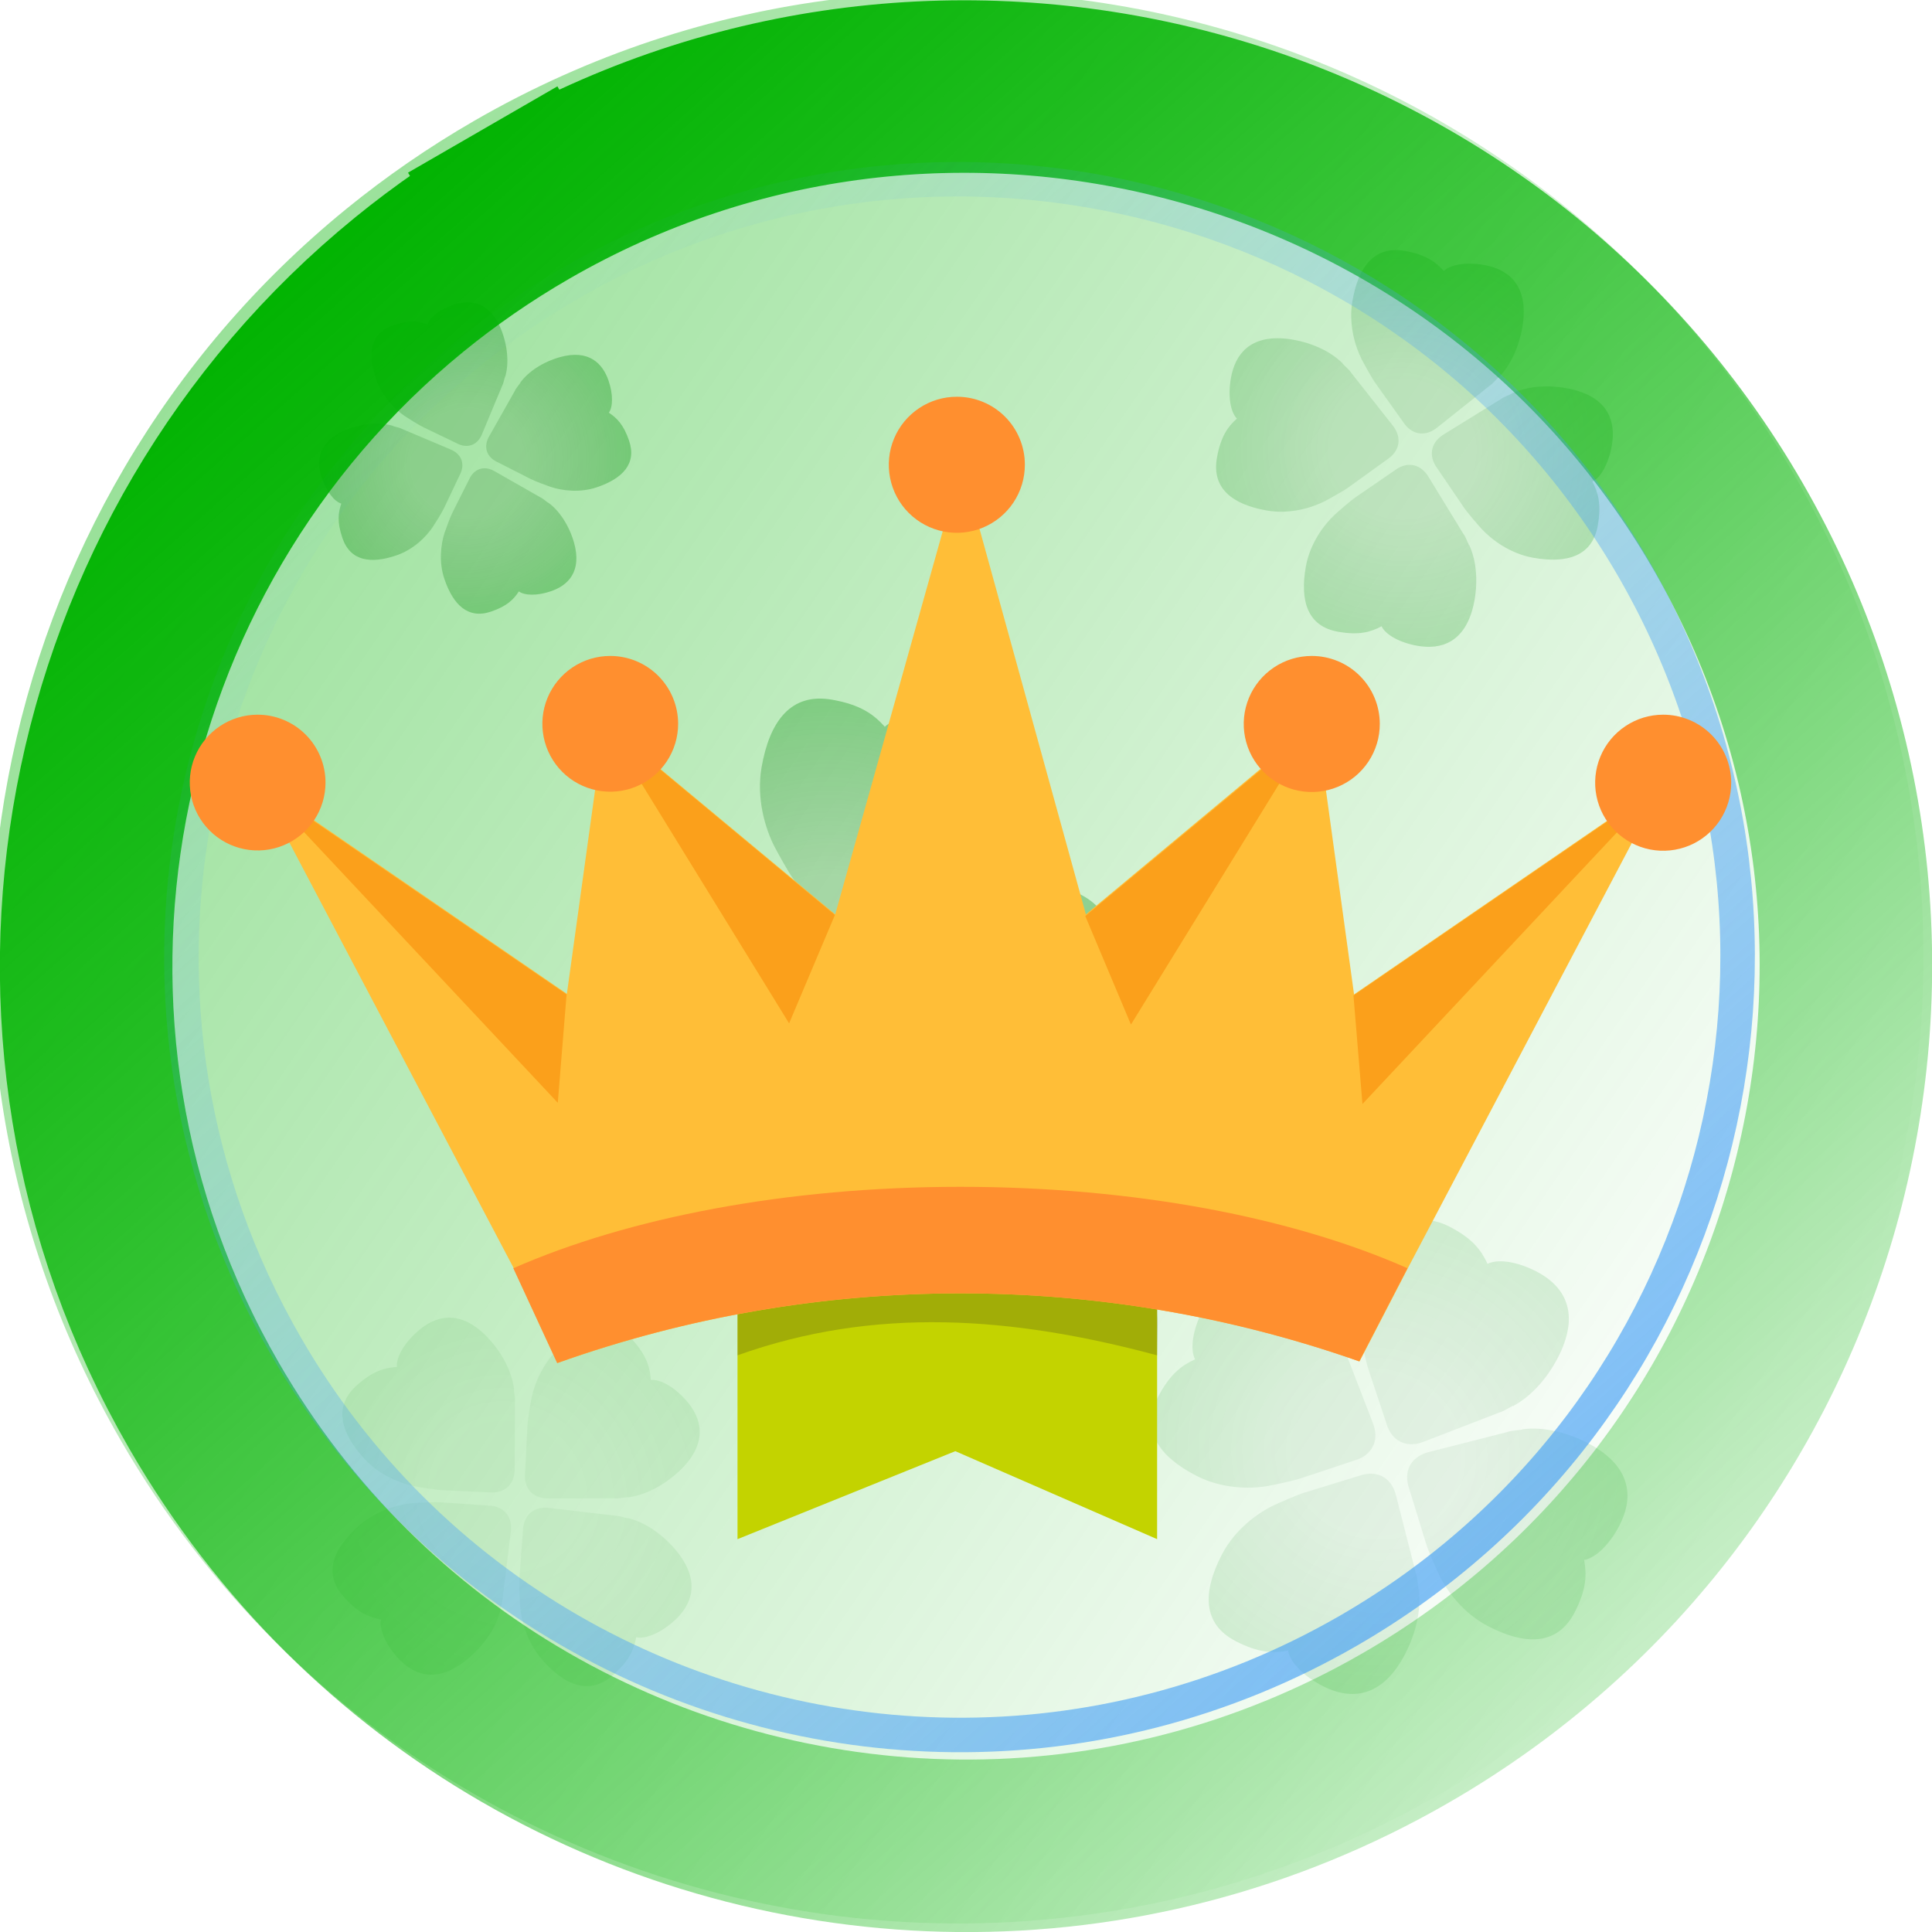 <svg width="112" height="112" viewBox="0 0 112 112" fill="none" xmlns="http://www.w3.org/2000/svg">
<g clip-path="url(#clip0_16_8292)">
<path d="M27.48 7.01C24.837 8.537 22.365 10.247 20.072 12.115C-0.862 29.167 -6.935 59.362 6.999 83.497C12.082 92.302 19.196 99.204 27.407 103.953L27.416 103.959C44.181 113.653 65.52 114.374 83.497 103.995C110.281 88.531 119.458 54.282 103.994 27.498C88.564 0.771 54.201 -8.43 27.48 7.01Z" fill="url(#paint0_linear_16_8292)" fill-opacity="0.4"/>
<path d="M57.492 46.091C57.829 43.15 56.265 41.985 54.446 41.663C53.041 41.414 51.811 41.624 51.295 42.133C50.653 41.419 49.9 40.857 48.246 40.564C45.849 40.139 44.619 41.806 44.152 44.465C43.832 46.294 44.367 48.034 44.882 49.051C45.105 49.474 45.677 50.523 45.996 50.962L48.256 54.129C48.938 54.984 49.934 55.065 50.817 54.328L54.847 51.115C55.091 50.966 55.349 50.629 55.584 50.415L55.612 50.484L55.603 50.419C56.543 49.467 57.278 47.873 57.492 46.091Z" fill="url(#paint1_radial_16_8292)" fill-opacity="0.4"/>
<path d="M53.596 68.302C52.913 71.183 51.047 71.739 49.228 71.416C47.823 71.167 46.738 70.547 46.427 69.891C45.581 70.341 44.681 70.61 43.028 70.317C40.631 69.892 40.042 67.903 40.508 65.243C40.829 63.415 41.925 61.964 42.755 61.185C43.108 60.865 44.002 60.076 44.451 59.772L47.652 57.573C48.584 57.004 49.548 57.271 50.126 58.267L52.821 62.673C52.999 62.896 53.126 63.301 53.275 63.583L53.324 63.528L53.294 63.587C53.853 64.803 54.002 66.554 53.596 68.302Z" fill="url(#paint2_radial_16_8292)" fill-opacity="0.4"/>
<path d="M39.062 47.433C36.136 47.094 34.978 48.666 34.657 50.495C34.409 51.908 34.618 53.145 35.124 53.663C34.414 54.308 33.855 55.066 33.564 56.728C33.141 59.138 34.799 60.375 37.445 60.844C39.263 61.166 40.994 60.628 42.006 60.11C42.426 59.886 43.469 59.311 43.907 58.99L47.057 56.718C47.908 56.032 47.988 55.031 47.254 54.144L44.058 50.092C43.911 49.846 43.575 49.588 43.362 49.351L43.431 49.323L43.366 49.331C42.42 48.387 40.834 47.648 39.062 47.433Z" fill="url(#paint3_radial_16_8292)" fill-opacity="0.4"/>
<path d="M61.319 51.38C64.184 52.067 64.738 53.943 64.417 55.772C64.169 57.184 63.552 58.275 62.9 58.588C63.348 59.438 63.615 60.343 63.324 62.005C62.901 64.415 60.922 65.007 58.277 64.538C56.458 64.215 55.015 63.114 54.24 62.28C53.922 61.925 53.137 61.026 52.835 60.574L50.648 57.356C50.082 56.419 50.347 55.45 51.338 54.869L55.72 52.16C55.942 51.98 56.345 51.853 56.626 51.703L56.571 51.654L56.629 51.684C57.839 51.121 59.581 50.972 61.319 51.38Z" fill="url(#paint4_radial_16_8292)" fill-opacity="0.4"/>
<path d="M29.045 19.081C28.393 17.49 27.272 17.335 26.256 17.68C25.471 17.947 24.905 18.398 24.785 18.801C24.258 18.618 23.718 18.543 22.794 18.857C21.456 19.312 21.297 20.504 21.804 21.988C22.153 23.008 22.912 23.743 23.459 24.116C23.691 24.269 24.275 24.642 24.561 24.776L26.597 25.755C27.183 25.999 27.713 25.761 27.955 25.139L29.106 22.376C29.189 22.233 29.225 21.989 29.285 21.814L29.318 21.841L29.296 21.811C29.508 21.064 29.435 20.047 29.045 19.081Z" fill="url(#paint5_radial_16_8292)" fill-opacity="0.4"/>
<path d="M33.281 31.47C33.74 33.127 32.946 33.932 31.931 34.277C31.146 34.544 30.421 34.532 30.079 34.285C29.774 34.751 29.392 35.14 28.469 35.453C27.13 35.908 26.274 35.061 25.767 33.578C25.418 32.558 25.569 31.513 25.773 30.884C25.863 30.622 26.097 29.971 26.241 29.691L27.254 27.676C27.569 27.126 28.134 26.991 28.706 27.337L31.31 28.823C31.464 28.887 31.642 29.058 31.797 29.159L31.806 29.118L31.807 29.156C32.432 29.618 32.998 30.467 33.281 31.47Z" fill="url(#paint6_radial_16_8292)" fill-opacity="0.4"/>
<path d="M20.045 24.922C18.462 25.569 18.313 26.693 18.661 27.713C18.931 28.501 19.384 29.072 19.786 29.194C19.605 29.721 19.533 30.263 19.85 31.19C20.31 32.534 21.5 32.699 22.977 32.197C23.992 31.852 24.722 31.094 25.091 30.547C25.242 30.315 25.612 29.731 25.745 29.445L26.712 27.408C26.952 26.821 26.713 26.289 26.091 26.043L23.331 24.876C23.188 24.793 22.944 24.755 22.77 24.694L22.797 24.661L22.766 24.683C22.02 24.468 21.007 24.535 20.045 24.922Z" fill="url(#paint7_radial_16_8292)" fill-opacity="0.4"/>
<path d="M32.473 20.7C34.123 20.247 34.929 21.047 35.278 22.067C35.547 22.855 35.538 23.582 35.295 23.924C35.76 24.231 36.15 24.616 36.467 25.543C36.926 26.888 36.085 27.743 34.608 28.245C33.593 28.59 32.55 28.434 31.923 28.226C31.661 28.135 31.01 27.897 30.73 27.752L28.717 26.727C28.166 26.409 28.03 25.842 28.372 25.268L29.843 22.664C29.905 22.51 30.075 22.332 30.175 22.178L30.134 22.168L30.172 22.167C30.63 21.542 31.474 20.979 32.473 20.7Z" fill="url(#paint8_radial_16_8292)" fill-opacity="0.4"/>
<path d="M90.505 78.305C91.577 75.882 90.543 74.469 89.066 73.708C87.925 73.119 86.812 72.971 86.234 73.267C85.872 72.486 85.374 71.804 84.031 71.112C82.085 70.109 80.585 71.205 79.478 73.353C78.716 74.829 78.714 76.459 78.886 77.466C78.966 77.887 79.178 78.936 79.335 79.397L80.435 82.707C80.794 83.62 81.628 83.955 82.582 83.56L86.899 81.892C87.148 81.83 87.459 81.61 87.718 81.491L87.723 81.557L87.733 81.499C88.793 80.937 89.848 79.771 90.505 78.305Z" fill="url(#paint9_radial_16_8292)" fill-opacity="0.15"/>
<path d="M81.257 96.245C79.904 98.523 78.153 98.5 76.677 97.739C75.535 97.151 74.769 96.33 74.675 95.688C73.829 95.846 72.985 95.835 71.642 95.143C69.695 94.14 69.718 92.282 70.826 90.134C71.587 88.657 72.914 87.71 73.834 87.267C74.222 87.087 75.2 86.652 75.667 86.513L79.001 85.489C79.953 85.251 80.71 85.737 80.942 86.743L82.086 91.227C82.18 91.465 82.182 91.846 82.235 92.126L82.292 92.093L82.25 92.135C82.407 93.324 82.07 94.859 81.257 96.245Z" fill="url(#paint10_radial_16_8292)" fill-opacity="0.15"/>
<path d="M74.316 74.528C71.892 73.457 70.479 74.491 69.718 75.968C69.13 77.109 68.981 78.222 69.278 78.8C68.496 79.162 67.814 79.66 67.122 81.002C66.119 82.949 67.215 84.449 69.363 85.556C70.84 86.318 72.469 86.32 73.476 86.148C73.897 86.068 74.946 85.856 75.407 85.699L78.717 84.599C79.63 84.24 79.965 83.406 79.571 82.452L77.902 78.135C77.84 77.886 77.621 77.575 77.501 77.316L77.567 77.311L77.509 77.301C76.947 76.241 75.782 75.186 74.316 74.528Z" fill="url(#paint11_radial_16_8292)" fill-opacity="0.15"/>
<path d="M92.388 83.847C94.667 85.2 94.644 86.951 93.883 88.428C93.294 89.569 92.474 90.336 91.831 90.429C91.99 91.275 91.979 92.12 91.287 93.462C90.283 95.409 88.426 95.386 86.278 94.278C84.801 93.517 83.854 92.191 83.41 91.27C83.231 90.882 82.795 89.904 82.656 89.437L81.632 86.103C81.395 85.151 81.88 84.394 82.886 84.162L87.371 83.018C87.609 82.924 87.99 82.922 88.27 82.87L88.236 82.813L88.278 82.854C89.467 82.697 91.003 83.034 92.388 83.847Z" fill="url(#paint12_radial_16_8292)" fill-opacity="0.15"/>
<path d="M88.3 18.648C88.55 16.465 87.39 15.601 86.04 15.362C84.998 15.177 84.085 15.334 83.702 15.711C83.226 15.181 82.667 14.764 81.44 14.547C79.662 14.231 78.749 15.468 78.403 17.442C78.165 18.798 78.562 20.089 78.944 20.844C79.11 21.157 79.534 21.936 79.771 22.262L81.448 24.611C81.954 25.246 82.693 25.306 83.347 24.759L86.338 22.375C86.519 22.265 86.71 22.014 86.885 21.856L86.905 21.907L86.899 21.858C87.596 21.153 88.141 19.97 88.3 18.648Z" fill="url(#paint13_radial_16_8292)" fill-opacity="0.25"/>
<path d="M85.41 35.127C84.903 37.264 83.518 37.677 82.169 37.437C81.126 37.253 80.322 36.792 80.091 36.306C79.463 36.64 78.795 36.839 77.569 36.622C75.79 36.307 75.353 34.831 75.699 32.857C75.937 31.501 76.75 30.424 77.366 29.847C77.628 29.609 78.291 29.023 78.625 28.798L81 27.167C81.691 26.744 82.406 26.942 82.835 27.682L84.834 30.95C84.967 31.116 85.061 31.417 85.171 31.626L85.208 31.585L85.186 31.628C85.6 32.531 85.711 33.83 85.41 35.127Z" fill="url(#paint14_radial_16_8292)" fill-opacity="0.25"/>
<path d="M74.626 19.643C72.455 19.392 71.596 20.558 71.358 21.915C71.174 22.963 71.329 23.881 71.704 24.265C71.178 24.744 70.763 25.306 70.547 26.54C70.233 28.328 71.463 29.245 73.426 29.593C74.775 29.832 76.059 29.433 76.81 29.049C77.122 28.882 77.896 28.456 78.221 28.218L80.558 26.532C81.189 26.023 81.249 25.28 80.704 24.622L78.333 21.616C78.224 21.434 77.975 21.242 77.817 21.066L77.868 21.046L77.819 21.052C77.118 20.351 75.941 19.803 74.626 19.643Z" fill="url(#paint15_radial_16_8292)" fill-opacity="0.25"/>
<path d="M91.14 22.572C93.265 23.081 93.676 24.473 93.438 25.83C93.254 26.878 92.796 27.687 92.313 27.919C92.645 28.55 92.843 29.221 92.627 30.455C92.313 32.243 90.845 32.682 88.882 32.334C87.533 32.095 86.462 31.278 85.888 30.659C85.651 30.395 85.069 29.728 84.845 29.393L83.222 27.005C82.802 26.31 82.999 25.591 83.734 25.16L86.985 23.15C87.15 23.017 87.449 22.922 87.657 22.811L87.617 22.775L87.66 22.797C88.558 22.38 89.85 22.269 91.14 22.572Z" fill="url(#paint16_radial_16_8292)" fill-opacity="0.25"/>
<path d="M39.503 85.159C41.056 83.605 40.684 82.207 39.776 81.181C39.074 80.388 38.262 79.942 37.728 80C37.684 79.289 37.505 78.615 36.68 77.682C35.483 76.329 33.999 76.731 32.501 78.061C31.471 78.976 30.98 80.234 30.81 81.062C30.745 81.411 30.593 82.284 30.576 82.687L30.428 85.57C30.43 86.381 30.972 86.888 31.825 86.866L35.649 86.858C35.859 86.885 36.164 86.807 36.4 86.791L36.384 86.844L36.409 86.802C37.394 86.683 38.557 86.096 39.503 85.159Z" fill="url(#paint17_radial_16_8292)" fill-opacity="0.1"/>
<path d="M26.994 96.269C25.268 97.628 23.927 97.09 23.019 96.064C22.317 95.271 21.973 94.41 22.095 93.886C21.395 93.757 20.749 93.498 19.923 92.566C18.726 91.213 19.302 89.785 20.799 88.455C21.829 87.54 23.135 87.202 23.976 87.132C24.329 87.109 25.213 87.063 25.614 87.094L28.488 87.293C29.293 87.392 29.73 87.991 29.606 88.837L29.14 92.64C29.141 92.852 29.027 93.146 28.984 93.379L29.038 93.37L28.993 93.39C28.757 94.355 28.036 95.441 26.994 96.269Z" fill="url(#paint18_radial_16_8292)" fill-opacity="0.1"/>
<path d="M28.174 77.437C26.63 75.891 25.232 76.27 24.202 77.185C23.406 77.892 22.957 78.707 23.012 79.241C22.302 79.289 21.627 79.471 20.691 80.303C19.334 81.508 19.727 82.992 21.048 84.485C21.956 85.511 23.21 85.996 24.037 86.162C24.385 86.226 25.256 86.373 25.659 86.388L28.537 86.521C29.348 86.515 29.856 85.97 29.839 85.116L29.851 81.287C29.878 81.076 29.803 80.771 29.788 80.536L29.841 80.551L29.799 80.526C29.685 79.541 29.105 78.38 28.174 77.437Z" fill="url(#paint19_radial_16_8292)" fill-opacity="0.1"/>
<path d="M39.288 89.998C40.636 91.719 40.092 93.064 39.062 93.979C38.266 94.685 37.405 95.034 36.882 94.915C36.749 95.616 36.488 96.265 35.552 97.097C34.194 98.302 32.771 97.733 31.45 96.241C30.542 95.214 30.211 93.909 30.146 93.067C30.125 92.713 30.083 91.829 30.116 91.427L30.33 88.548C30.433 87.742 31.034 87.302 31.878 87.421L35.674 87.868C35.886 87.866 36.179 87.978 36.411 88.02L36.402 87.966L36.422 88.011C37.385 88.242 38.465 88.959 39.288 89.998Z" fill="url(#paint20_radial_16_8292)" fill-opacity="0.1"/>
<path d="M30.486 11.837C28.073 13.23 25.821 14.789 23.733 16.49C4.672 32.016 -0.854 59.519 11.833 81.495C16.467 89.521 22.942 95.801 30.414 100.123L30.423 100.128C30.426 100.13 30.43 100.132 30.434 100.135C45.714 108.964 65.139 109.609 81.501 100.163C105.894 86.079 114.251 54.888 100.168 30.495C86.119 6.161 54.815 -2.221 30.486 11.837ZM30.486 11.837L27.984 7.507L30.486 11.837Z" stroke="url(#paint21_linear_16_8292)" stroke-width="10"/>
<path d="M33.005 94.498L33.001 94.496C26.389 90.671 20.661 85.114 16.567 78.022C5.345 58.585 10.235 34.266 27.093 20.534C28.94 19.03 30.931 17.652 33.061 16.422C54.58 3.988 82.256 11.399 94.682 32.922C107.136 54.493 99.745 82.075 78.174 94.529C63.698 102.887 46.513 102.309 33.008 94.5L33.005 94.498Z" stroke="url(#paint22_linear_16_8292)" stroke-width="2"/>
<path d="M67.079 70.45V89.226L55.38 84.126L42.754 89.226V70.988L67.079 70.45Z" fill="#C3D300"/>
<g style="mix-blend-mode:multiply" opacity="0.21">
<path d="M67.079 64.961V75.167C67.079 77.436 67.136 75.167 67.079 78.57C58.631 76.301 50.692 75.734 42.754 78.57V65.499L67.079 64.961Z" fill="#231F20"/>
</g>
<path d="M96.416 45.358L94.589 48.887L81.663 73.424L81.611 73.521L78.814 78.921C63.76 73.63 47.347 73.664 32.316 79.018L29.775 73.521L29.731 73.424L16.779 48.852L14.952 45.322L18.199 47.546L32.863 57.613L34.504 45.755L35.033 41.864L38.289 44.581L48.418 53.007L54.665 30.747L55.741 26.9L56.774 30.623L62.95 53.007L73.105 44.546L76.326 41.899L76.864 45.799L78.496 57.648L93.169 47.581L96.416 45.358Z" fill="#FFBE37"/>
<path d="M14.935 45.367L32.335 63.93L32.846 57.648L14.935 45.367Z" fill="#FBA01B"/>
<path d="M35.017 41.899L45.745 59.325L48.401 53.042L35.017 41.899Z" fill="#FBA01B"/>
<path d="M96.382 45.428L78.983 64.001L78.462 57.71L96.382 45.428Z" fill="#FBA01B"/>
<path d="M76.291 41.97L65.562 59.395L62.915 53.105L76.291 41.97Z" fill="#FBA01B"/>
<path d="M18.87 45.367C18.87 46.145 18.639 46.906 18.207 47.553C17.775 48.2 17.16 48.704 16.441 49.002C15.722 49.3 14.931 49.378 14.167 49.226C13.404 49.074 12.703 48.699 12.153 48.149C11.602 47.599 11.227 46.898 11.076 46.134C10.924 45.371 11.002 44.58 11.3 43.861C11.597 43.142 12.102 42.527 12.749 42.095C13.396 41.662 14.157 41.431 14.935 41.431C15.979 41.431 16.98 41.846 17.718 42.584C18.456 43.322 18.87 44.323 18.87 45.367Z" fill="#FF8F2F"/>
<path d="M39.312 41.961C39.312 42.739 39.081 43.5 38.648 44.147C38.216 44.794 37.601 45.298 36.882 45.596C36.163 45.894 35.372 45.972 34.609 45.82C33.846 45.668 33.144 45.294 32.594 44.743C32.044 44.193 31.669 43.492 31.517 42.728C31.365 41.965 31.443 41.174 31.741 40.455C32.039 39.736 32.543 39.121 33.19 38.689C33.837 38.256 34.598 38.026 35.377 38.026C36.42 38.026 37.421 38.44 38.159 39.178C38.897 39.916 39.312 40.917 39.312 41.961Z" fill="#FF8F2F"/>
<path d="M59.412 26.935C59.414 27.716 59.184 28.48 58.751 29.13C58.319 29.779 57.703 30.286 56.982 30.586C56.261 30.886 55.467 30.964 54.701 30.812C53.935 30.661 53.232 30.285 52.679 29.733C52.127 29.181 51.752 28.477 51.6 27.711C51.448 26.945 51.527 26.152 51.826 25.431C52.126 24.709 52.633 24.094 53.283 23.661C53.933 23.228 54.696 22.998 55.477 23C56.521 23 57.522 23.415 58.26 24.153C58.998 24.89 59.412 25.891 59.412 26.935Z" fill="#FF8F2F"/>
<path d="M79.988 41.961C79.99 42.741 79.76 43.505 79.328 44.154C78.896 44.804 78.28 45.311 77.56 45.611C76.839 45.911 76.046 45.99 75.281 45.839C74.515 45.688 73.811 45.313 73.259 44.761C72.706 44.21 72.33 43.508 72.177 42.742C72.024 41.977 72.102 41.184 72.4 40.462C72.698 39.741 73.204 39.125 73.853 38.691C74.501 38.257 75.264 38.026 76.044 38.026C77.089 38.026 78.091 38.44 78.83 39.178C79.57 39.915 79.986 40.916 79.988 41.961Z" fill="#FF8F2F"/>
<path d="M100.36 45.367C100.362 46.147 100.132 46.91 99.7 47.56C99.268 48.21 98.653 48.717 97.932 49.017C97.212 49.316 96.418 49.396 95.653 49.245C94.887 49.093 94.183 48.718 93.631 48.167C93.079 47.616 92.702 46.913 92.549 46.148C92.396 45.383 92.474 44.589 92.772 43.868C93.07 43.147 93.576 42.53 94.225 42.097C94.873 41.663 95.636 41.431 96.417 41.431C97.461 41.431 98.463 41.846 99.202 42.583C99.942 43.321 100.358 44.322 100.36 45.367Z" fill="#FF8F2F"/>
<path d="M81.593 73.521L78.796 78.921C63.743 73.63 47.33 73.664 32.299 79.018L29.758 73.521C36.402 70.601 45.551 68.801 55.671 68.801C65.791 68.801 74.95 70.583 81.593 73.521Z" fill="#FF8F2F"/>
</g>
<defs>
<linearGradient id="paint0_linear_16_8292" x1="8.997" y1="23.998" x2="100.497" y2="86.998" gradientUnits="userSpaceOnUse">
<stop stop-color="#00B300"/>
<stop offset="1" stop-color="#00B300" stop-opacity="0"/>
</linearGradient>
<radialGradient id="paint1_radial_16_8292" cx="0" cy="0" r="1" gradientUnits="userSpaceOnUse" gradientTransform="translate(48.048 56.044) rotate(3.551) scale(18.528 17.615)">
<stop offset="0.297" stop-color="#056708" stop-opacity="0.42"/>
<stop offset="1" stop-color="#009405" stop-opacity="0.9"/>
</radialGradient>
<radialGradient id="paint2_radial_16_8292" cx="0" cy="0" r="1" gradientUnits="userSpaceOnUse" gradientTransform="translate(48.048 56.044) rotate(3.551) scale(18.528 17.615)">
<stop offset="0.297" stop-color="#056708" stop-opacity="0.42"/>
<stop offset="1" stop-color="#009405" stop-opacity="0.9"/>
</radialGradient>
<radialGradient id="paint3_radial_16_8292" cx="0" cy="0" r="1" gradientUnits="userSpaceOnUse" gradientTransform="translate(48.048 56.044) rotate(3.551) scale(18.528 17.615)">
<stop offset="0.297" stop-color="#056708" stop-opacity="0.42"/>
<stop offset="1" stop-color="#009405" stop-opacity="0.9"/>
</radialGradient>
<radialGradient id="paint4_radial_16_8292" cx="0" cy="0" r="1" gradientUnits="userSpaceOnUse" gradientTransform="translate(48.048 56.044) rotate(3.551) scale(18.528 17.615)">
<stop offset="0.297" stop-color="#056708" stop-opacity="0.42"/>
<stop offset="1" stop-color="#009405" stop-opacity="0.9"/>
</radialGradient>
<radialGradient id="paint5_radial_16_8292" cx="0" cy="0" r="1" gradientUnits="userSpaceOnUse" gradientTransform="translate(27.027 26.787) rotate(-25.271) scale(10.758 10.228)">
<stop offset="0.297" stop-color="#056708" stop-opacity="0.42"/>
<stop offset="1" stop-color="#009405" stop-opacity="0.9"/>
</radialGradient>
<radialGradient id="paint6_radial_16_8292" cx="0" cy="0" r="1" gradientUnits="userSpaceOnUse" gradientTransform="translate(27.027 26.787) rotate(-25.271) scale(10.758 10.228)">
<stop offset="0.297" stop-color="#056708" stop-opacity="0.42"/>
<stop offset="1" stop-color="#009405" stop-opacity="0.9"/>
</radialGradient>
<radialGradient id="paint7_radial_16_8292" cx="0" cy="0" r="1" gradientUnits="userSpaceOnUse" gradientTransform="translate(27.027 26.787) rotate(-25.271) scale(10.758 10.228)">
<stop offset="0.297" stop-color="#056708" stop-opacity="0.42"/>
<stop offset="1" stop-color="#009405" stop-opacity="0.9"/>
</radialGradient>
<radialGradient id="paint8_radial_16_8292" cx="0" cy="0" r="1" gradientUnits="userSpaceOnUse" gradientTransform="translate(27.027 26.787) rotate(-25.271) scale(10.758 10.228)">
<stop offset="0.297" stop-color="#056708" stop-opacity="0.42"/>
<stop offset="1" stop-color="#009405" stop-opacity="0.9"/>
</radialGradient>
<radialGradient id="paint9_radial_16_8292" cx="0" cy="0" r="1" gradientUnits="userSpaceOnUse" gradientTransform="translate(79.748 84.287) rotate(20.807) scale(16.669 15.764)">
<stop offset="0.297" stop-color="#056708" stop-opacity="0.42"/>
<stop offset="1" stop-color="#009405" stop-opacity="0.9"/>
</radialGradient>
<radialGradient id="paint10_radial_16_8292" cx="0" cy="0" r="1" gradientUnits="userSpaceOnUse" gradientTransform="translate(79.748 84.287) rotate(20.807) scale(16.669 15.764)">
<stop offset="0.297" stop-color="#056708" stop-opacity="0.42"/>
<stop offset="1" stop-color="#009405" stop-opacity="0.9"/>
</radialGradient>
<radialGradient id="paint11_radial_16_8292" cx="0" cy="0" r="1" gradientUnits="userSpaceOnUse" gradientTransform="translate(79.748 84.287) rotate(20.807) scale(16.669 15.764)">
<stop offset="0.297" stop-color="#056708" stop-opacity="0.42"/>
<stop offset="1" stop-color="#009405" stop-opacity="0.9"/>
</radialGradient>
<radialGradient id="paint12_radial_16_8292" cx="0" cy="0" r="1" gradientUnits="userSpaceOnUse" gradientTransform="translate(79.748 84.287) rotate(20.807) scale(16.669 15.764)">
<stop offset="0.297" stop-color="#056708" stop-opacity="0.42"/>
<stop offset="1" stop-color="#009405" stop-opacity="0.9"/>
</radialGradient>
<radialGradient id="paint13_radial_16_8292" cx="0" cy="0" r="1" gradientUnits="userSpaceOnUse" gradientTransform="translate(81.293 26.032) rotate(3.551) scale(13.746 13.069)">
<stop offset="0.297" stop-color="#056708" stop-opacity="0.42"/>
<stop offset="1" stop-color="#009405" stop-opacity="0.9"/>
</radialGradient>
<radialGradient id="paint14_radial_16_8292" cx="0" cy="0" r="1" gradientUnits="userSpaceOnUse" gradientTransform="translate(81.293 26.032) rotate(3.551) scale(13.746 13.069)">
<stop offset="0.297" stop-color="#056708" stop-opacity="0.42"/>
<stop offset="1" stop-color="#009405" stop-opacity="0.9"/>
</radialGradient>
<radialGradient id="paint15_radial_16_8292" cx="0" cy="0" r="1" gradientUnits="userSpaceOnUse" gradientTransform="translate(81.293 26.032) rotate(3.551) scale(13.746 13.069)">
<stop offset="0.297" stop-color="#056708" stop-opacity="0.42"/>
<stop offset="1" stop-color="#009405" stop-opacity="0.9"/>
</radialGradient>
<radialGradient id="paint16_radial_16_8292" cx="0" cy="0" r="1" gradientUnits="userSpaceOnUse" gradientTransform="translate(81.293 26.032) rotate(3.551) scale(13.746 13.069)">
<stop offset="0.297" stop-color="#056708" stop-opacity="0.42"/>
<stop offset="1" stop-color="#009405" stop-opacity="0.9"/>
</radialGradient>
<radialGradient id="paint17_radial_16_8292" cx="0" cy="0" r="1" gradientUnits="userSpaceOnUse" gradientTransform="translate(29.424 86.587) rotate(41.992) scale(13.746 13.069)">
<stop offset="0.297" stop-color="#056708" stop-opacity="0.42"/>
<stop offset="1" stop-color="#009405" stop-opacity="0.9"/>
</radialGradient>
<radialGradient id="paint18_radial_16_8292" cx="0" cy="0" r="1" gradientUnits="userSpaceOnUse" gradientTransform="translate(29.424 86.587) rotate(41.992) scale(13.746 13.069)">
<stop offset="0.297" stop-color="#056708" stop-opacity="0.42"/>
<stop offset="1" stop-color="#009405" stop-opacity="0.9"/>
</radialGradient>
<radialGradient id="paint19_radial_16_8292" cx="0" cy="0" r="1" gradientUnits="userSpaceOnUse" gradientTransform="translate(29.424 86.587) rotate(41.992) scale(13.746 13.069)">
<stop offset="0.297" stop-color="#056708" stop-opacity="0.42"/>
<stop offset="1" stop-color="#009405" stop-opacity="0.9"/>
</radialGradient>
<radialGradient id="paint20_radial_16_8292" cx="0" cy="0" r="1" gradientUnits="userSpaceOnUse" gradientTransform="translate(29.424 86.587) rotate(41.992) scale(13.746 13.069)">
<stop offset="0.297" stop-color="#056708" stop-opacity="0.42"/>
<stop offset="1" stop-color="#009405" stop-opacity="0.9"/>
</radialGradient>
<linearGradient id="paint21_linear_16_8292" x1="15.443" y1="14.748" x2="93.045" y2="102.158" gradientUnits="userSpaceOnUse">
<stop stop-color="#00B300"/>
<stop offset="1" stop-color="#00B300" stop-opacity="0.2"/>
</linearGradient>
<linearGradient id="paint22_linear_16_8292" x1="22.237" y1="21.516" x2="86.12" y2="93.473" gradientUnits="userSpaceOnUse">
<stop stop-color="#48A2F5" stop-opacity="0"/>
<stop offset="1" stop-color="#48A2F5" stop-opacity="0.7"/>
</linearGradient>
<clipPath id="clip0_16_8292">
<rect width="112" height="112" fill="white"/>
</clipPath>
</defs>
</svg>
